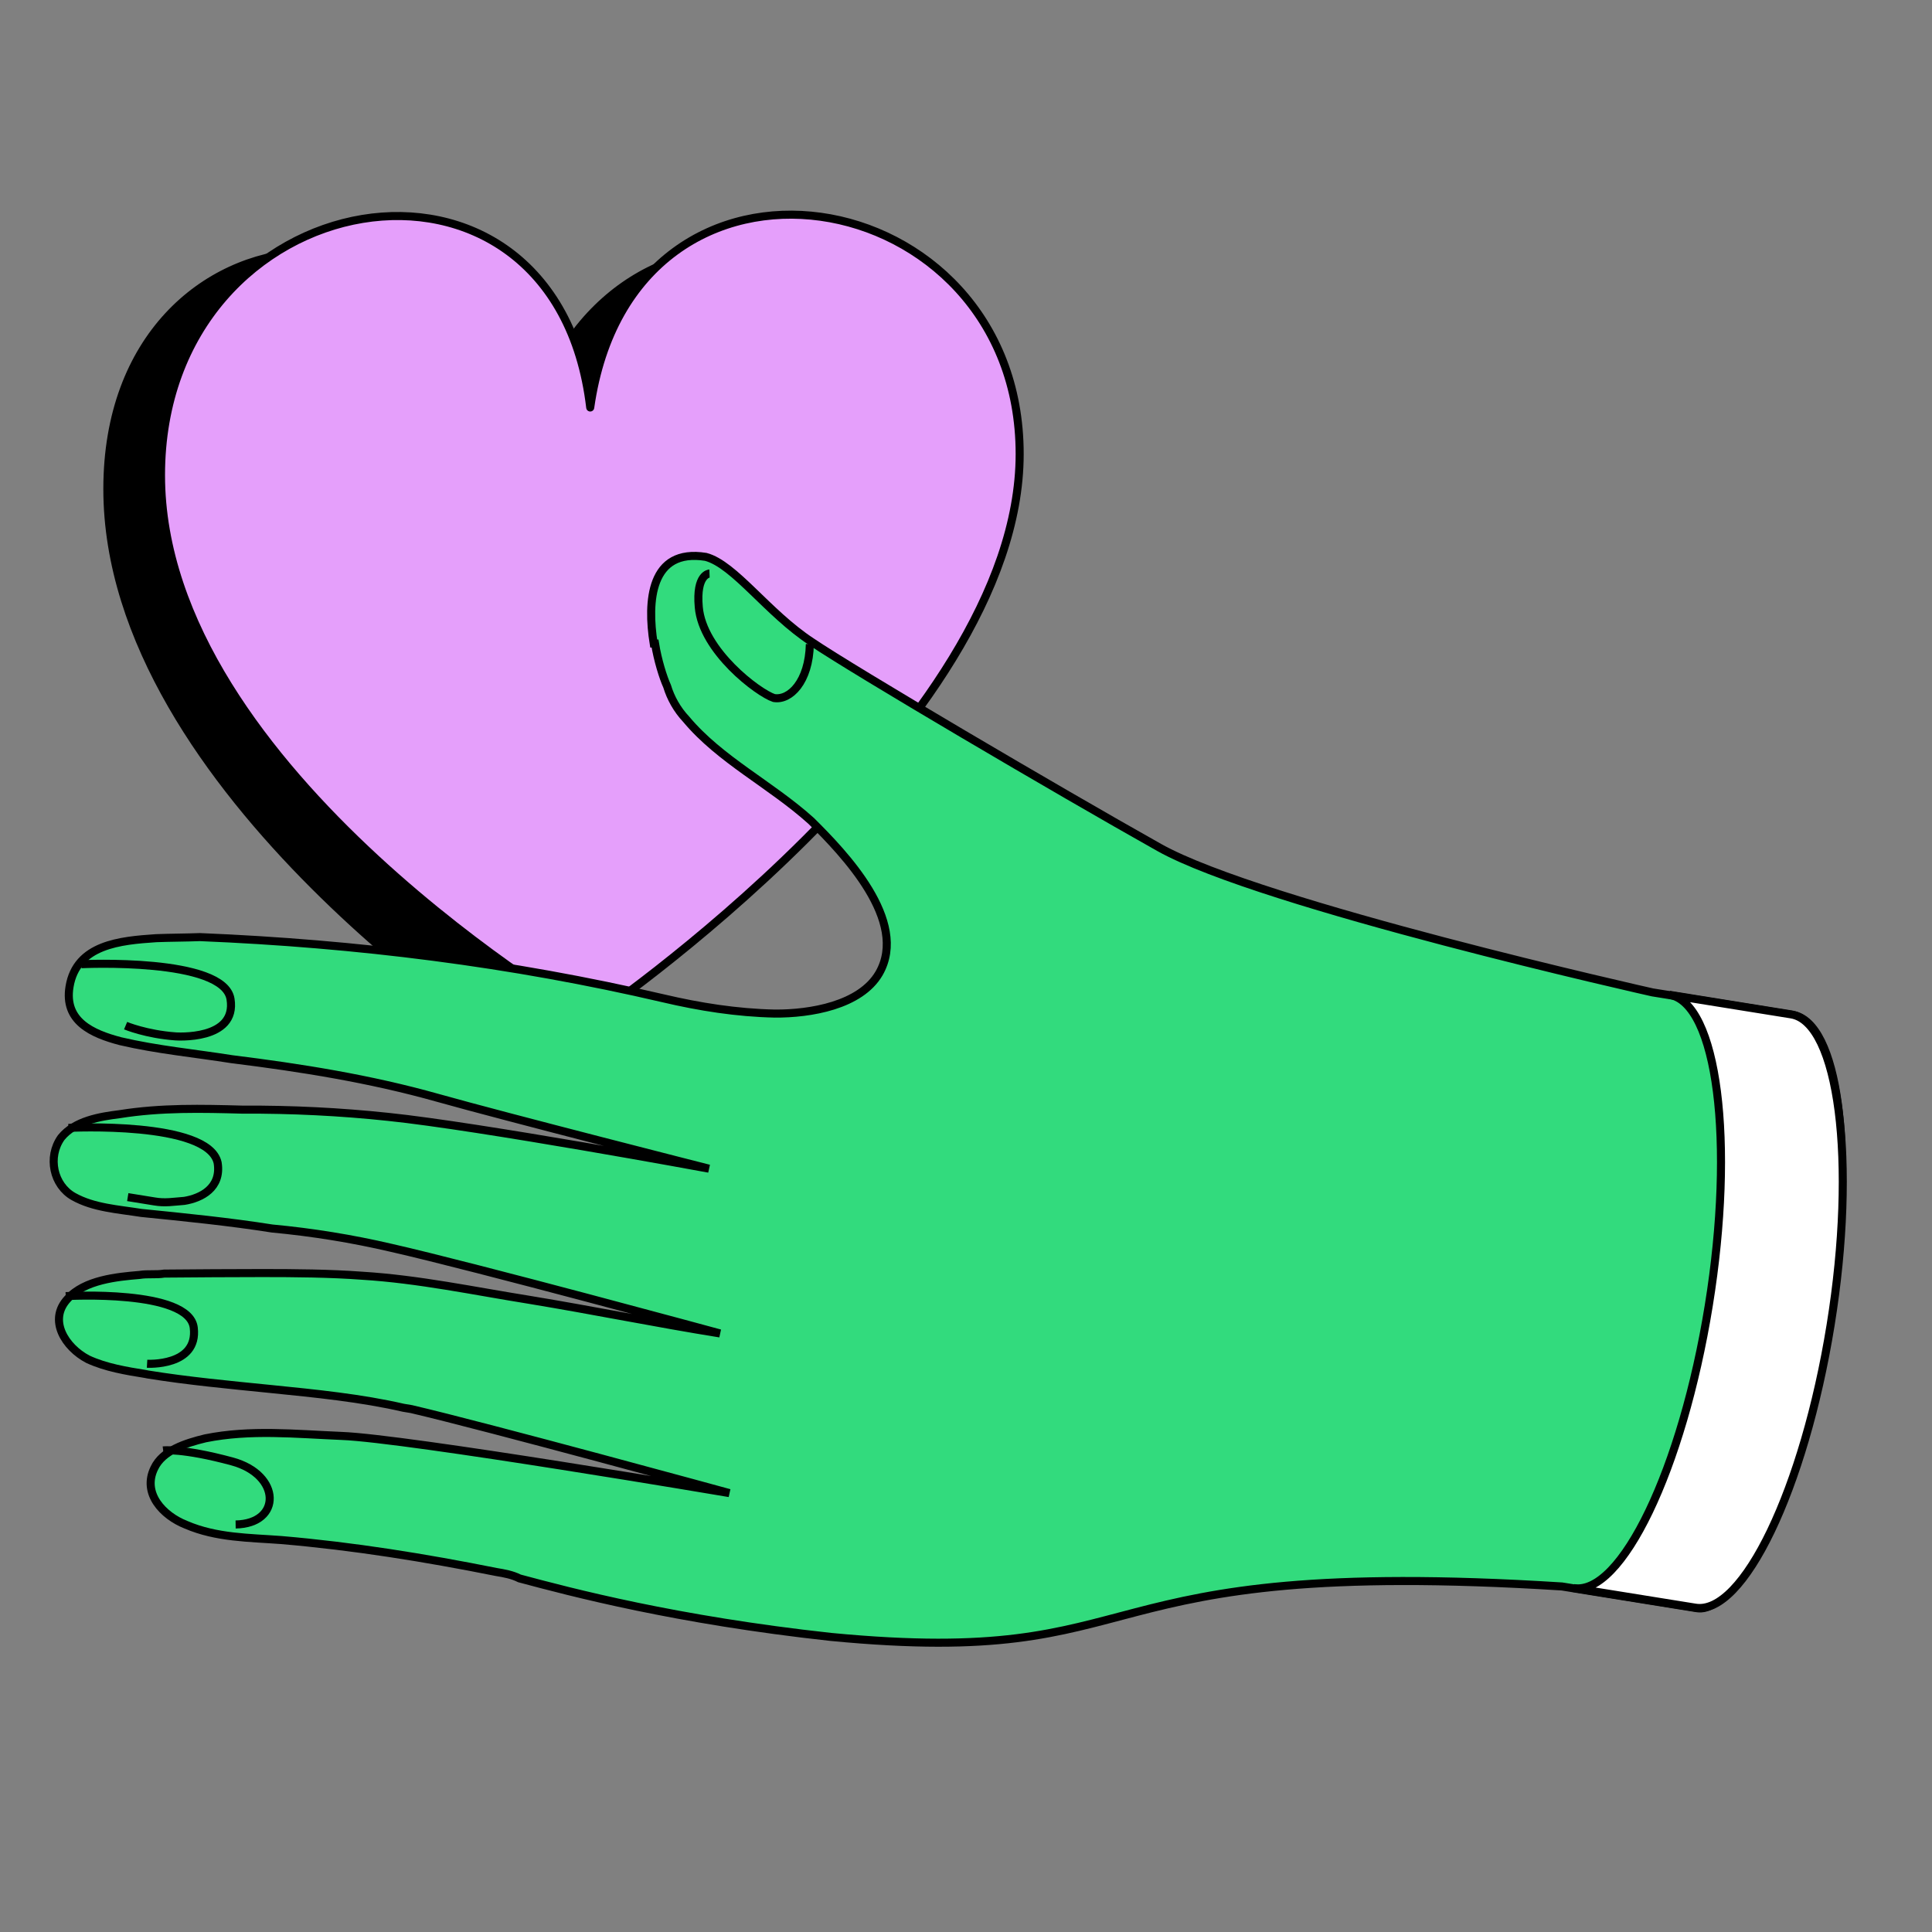 <?xml version="1.0" encoding="UTF-8"?>
<svg xmlns="http://www.w3.org/2000/svg" width="72" height="72" viewBox="0 0 72 72" fill="none">
  <rect x="0" y="0" width="72" height="72" fill="#808080" stroke="none"/>
  <path d="M19.331 39.413C19.331 39.413 34.811 28.003 34.811 17.413C34.811 6.823 20.961 6.003 19.331 17.413C18.521 5.993 3.851 6.813 3.851 18.223C3.851 29.633 19.331 39.413 19.331 39.413Z" fill="black"></path>
  <path d="M21.996 38C21.996 38 38 27.166 38 16.918C38 6.67 23.566 4.17 21.996 15.186C20.69 4.121 6 6.67 6 17.71C6 28.75 21.996 38 21.996 38Z" fill="#E59FFB" stroke="black" stroke-width="0.3" stroke-linejoin="round"></path>
  <path fill-rule="evenodd" clip-rule="evenodd" d="M24.411 23.983C24.511 24.603 24.711 25.243 24.861 25.573C24.991 26.003 25.231 26.443 25.571 26.803C26.841 28.323 28.721 29.233 30.231 30.593C31.451 31.803 33.881 34.323 32.761 36.273C32.061 37.473 30.191 37.783 28.871 37.773C27.461 37.743 26.071 37.523 24.711 37.203C19.051 35.883 13.291 35.163 7.451 34.923C6.941 34.943 6.331 34.943 5.821 34.963C4.491 35.053 2.851 35.193 2.591 36.773C2.381 38.053 3.421 38.523 4.491 38.803C5.861 39.123 7.251 39.253 8.641 39.473C11.221 39.793 13.791 40.203 16.311 40.913C18.831 41.623 26.421 43.553 26.421 43.553C26.421 43.553 17.861 41.973 14.471 41.623C12.681 41.433 10.871 41.343 9.041 41.353C7.531 41.313 6.011 41.273 4.451 41.523C3.731 41.613 2.791 41.763 2.281 42.393C1.761 43.123 1.991 44.173 2.741 44.593C3.491 45.013 4.391 45.063 5.271 45.203C6.871 45.363 8.561 45.533 10.141 45.783C11.641 45.923 13.121 46.163 14.581 46.503C17.711 47.213 26.831 49.693 26.831 49.693C24.461 49.313 22.111 48.833 19.741 48.443C17.671 48.113 15.611 47.673 13.501 47.543C12.301 47.453 10.981 47.443 9.771 47.443C8.561 47.443 7.341 47.453 6.121 47.463C5.811 47.513 5.511 47.463 5.201 47.513C4.381 47.583 3.151 47.693 2.521 48.403C1.781 49.193 2.431 50.213 3.271 50.653C3.931 50.963 4.721 51.093 5.411 51.203L5.511 51.223C6.991 51.463 8.591 51.613 10.081 51.763C11.771 51.933 13.471 52.103 15.031 52.463L15.331 52.513C18.161 53.173 27.181 55.643 27.181 55.643C27.181 55.643 15.151 53.603 12.731 53.513C11.021 53.443 9.331 53.263 7.651 53.603C6.911 53.783 6.061 54.053 5.751 54.713C5.291 55.653 6.071 56.483 6.931 56.823C8.071 57.313 9.281 57.303 10.481 57.393C13.181 57.623 15.841 58.053 18.491 58.583C18.791 58.633 19.081 58.683 19.361 58.823C21.301 59.343 25.191 60.373 30.961 61.003C43.431 62.203 39.761 57.963 58.211 59.123L63.241 59.933C64.921 60.203 67.321 54.113 68.231 48.483C69.141 42.853 68.491 38.093 66.811 37.823L61.581 36.983C61.581 36.983 47.011 33.723 43.201 31.583C39.391 29.443 31.811 24.983 30.251 23.923C28.601 22.843 27.371 21.033 26.301 20.753C24.231 20.423 24.111 22.423 24.361 23.983H24.411Z" fill="#32DB7D" stroke="black" stroke-width="0.3" stroke-miterlimit="10"></path>
  <path fill-rule="evenodd" clip-rule="evenodd" d="M63.181 59.913C64.961 60.203 67.231 55.503 68.221 49.383C69.211 43.263 68.521 38.083 66.751 37.803L62.211 37.073C63.991 37.363 64.671 42.533 63.681 48.653C62.691 54.773 60.421 59.473 58.641 59.183L63.181 59.913Z" fill="white" stroke="black" stroke-width="0.3" stroke-miterlimit="10"></path>
  <path d="M2.551 42.033C2.551 42.033 7.761 41.763 8.111 43.333C8.261 44.273 7.491 44.653 6.871 44.753C6.461 44.783 6.151 44.843 5.751 44.773L4.761 44.613" stroke="black" stroke-width="0.3" stroke-miterlimit="10"></path>
  <path d="M3.031 35.933C3.031 35.933 8.341 35.673 8.591 37.233C8.841 38.793 6.541 38.623 6.541 38.623C5.441 38.543 4.681 38.223 4.681 38.223" stroke="black" stroke-width="0.3" stroke-miterlimit="10"></path>
  <path d="M2.451 48.303C2.451 48.303 7.051 48.033 7.221 49.483C7.391 50.933 5.481 50.823 5.481 50.823" stroke="black" stroke-width="0.3" stroke-miterlimit="10"></path>
  <path d="M6.081 54.053C6.081 54.053 6.801 53.963 8.651 54.463C10.491 54.963 10.501 56.783 8.781 56.813" stroke="black" stroke-width="0.3" stroke-miterlimit="10"></path>
  <path d="M30.181 24.003C30.151 25.413 29.431 26.113 28.841 26.013C28.261 25.823 26.181 24.263 26.041 22.623C25.931 21.393 26.441 21.373 26.441 21.373" stroke="black" stroke-width="0.3" stroke-miterlimit="10"></path>
</svg>
